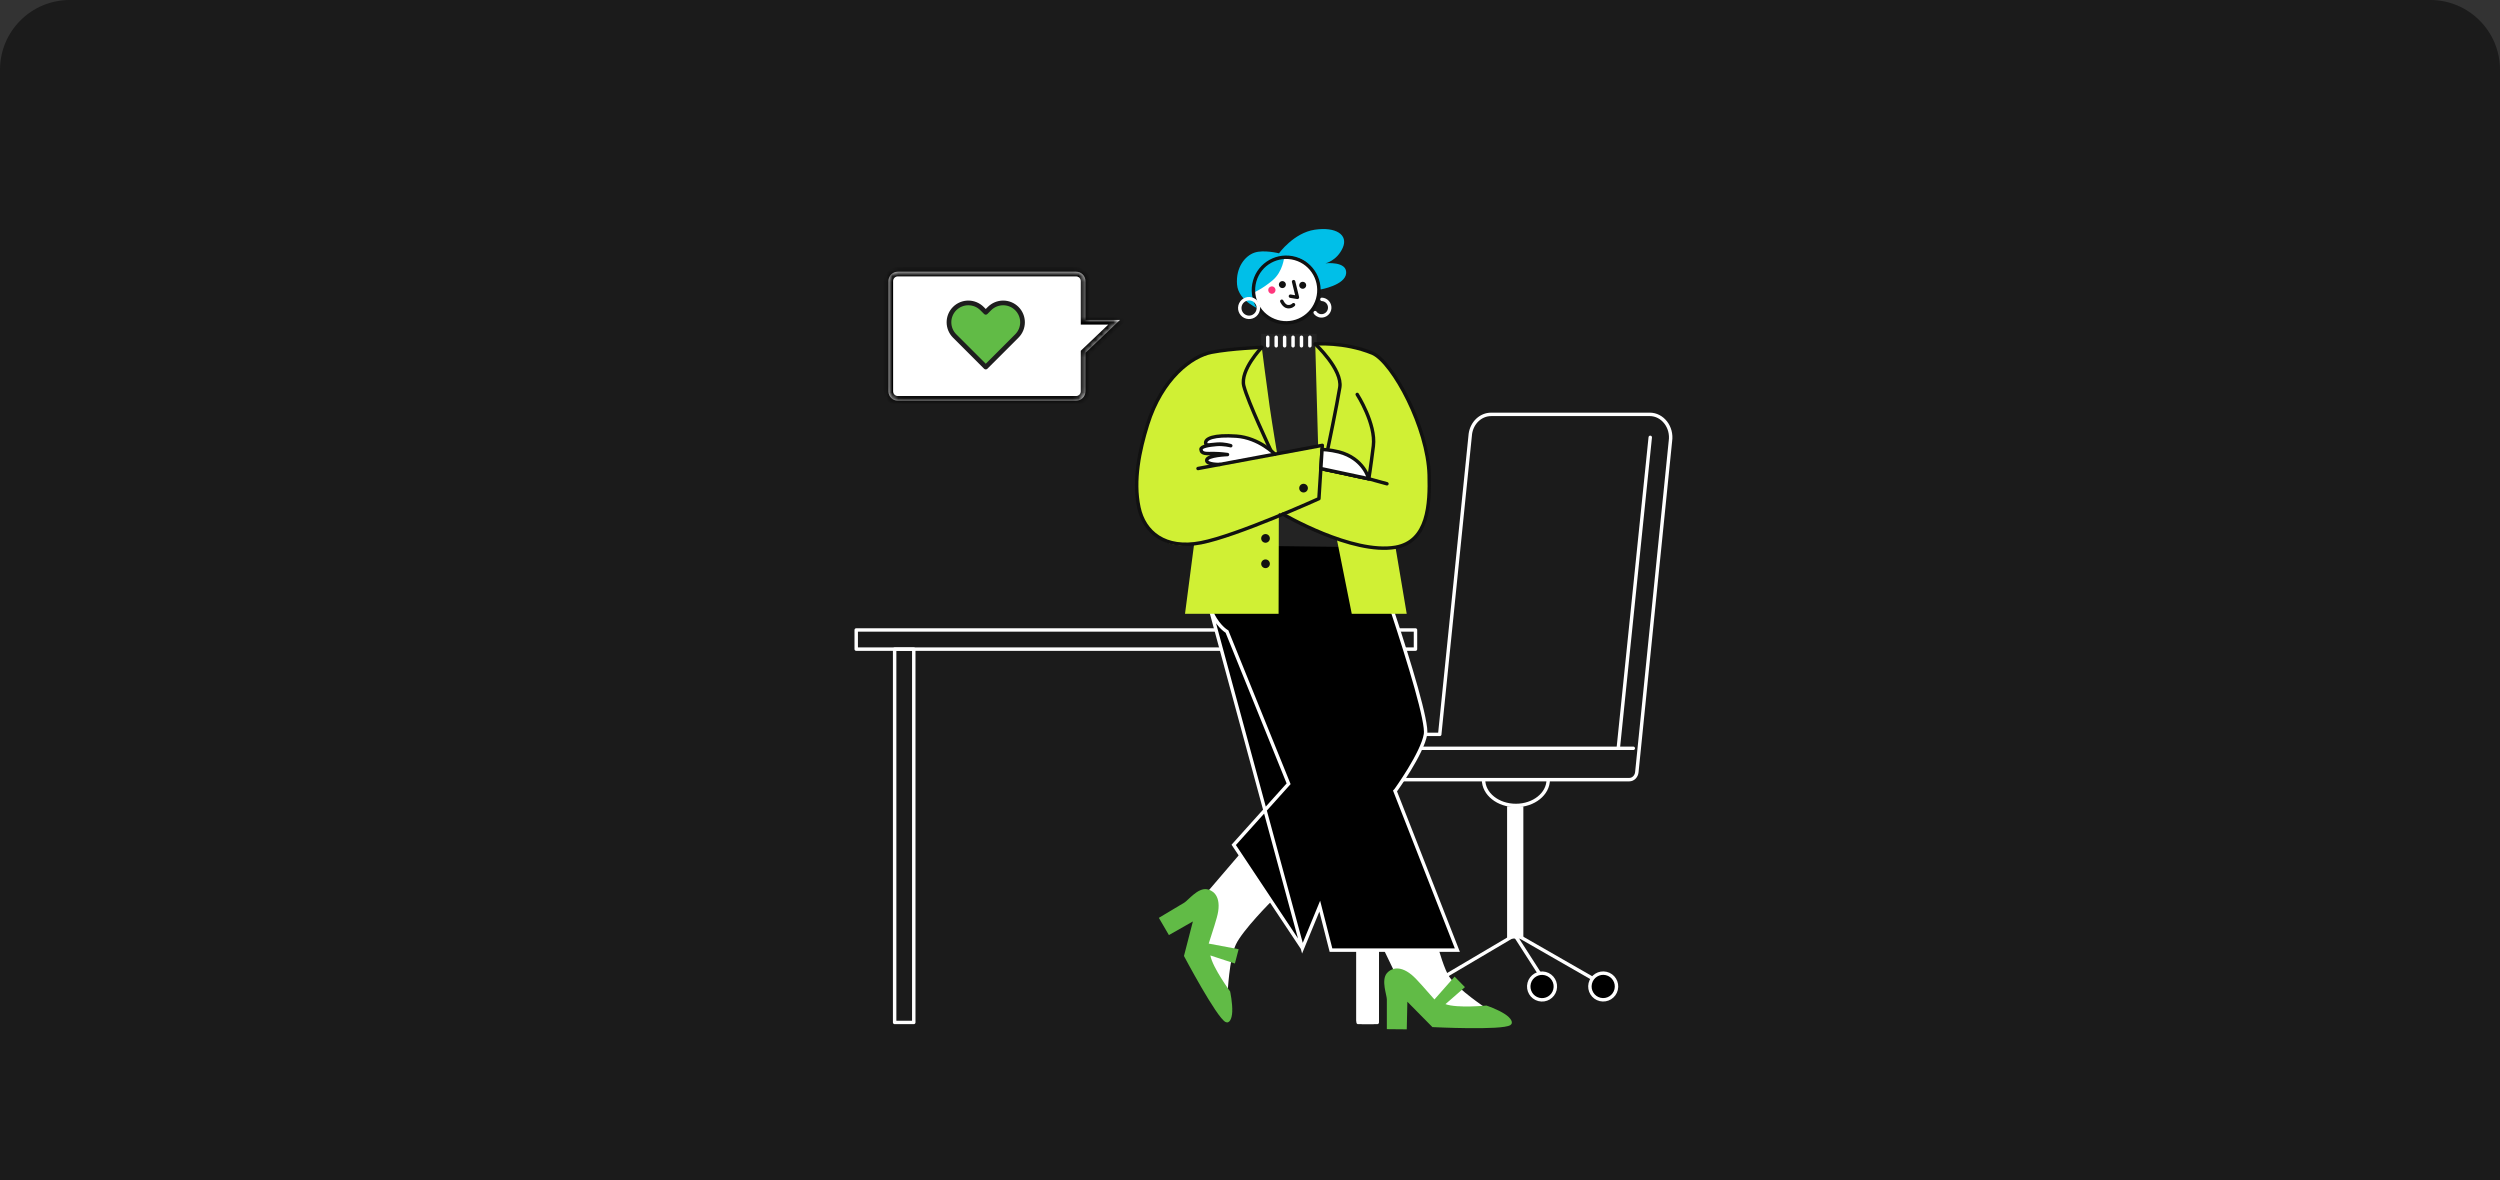 <svg xmlns="http://www.w3.org/2000/svg" width="430" height="203" viewBox="0 0 430 203" fill="none"><rect x="0" y="0" width="430" height="203" fill="#333333" stroke="none"/><path d="M0 12C0 5.373 5.373 0 12 0H418C424.627 0 430 5.373 430 12V203H0V12Z" fill="#1B1B1B"></path><g clip-path="url(#clip0_676_430)"><path d="M266.292 134.107C266.292 136.557 263.801 138.541 260.73 138.541C257.659 138.541 255.169 136.557 255.169 134.107" stroke="white" stroke-width="0.592" stroke-linecap="round" stroke-linejoin="round"></path><path d="M259.221 138.686H262.016V161.432H259.221V138.686Z" fill="white"></path><path d="M260.189 161.036L247.773 168.368" stroke="white" stroke-width="0.592" stroke-linecap="round" stroke-linejoin="round"></path><path d="M261.282 161.036L274.494 168.616L261.282 161.036Z" fill="black"></path><path d="M261.282 161.036L274.494 168.616" stroke="white" stroke-width="0.592" stroke-linecap="round" stroke-linejoin="round"></path><path d="M260.189 160.266L265.23 168.122L260.189 160.266Z" fill="black"></path><path d="M260.189 160.266L265.23 168.122" stroke="white" stroke-width="0.592" stroke-linecap="round" stroke-linejoin="round"></path><path d="M265.805 167.459C267.029 167.775 267.766 169.026 267.45 170.253C267.134 171.479 265.885 172.217 264.661 171.9C263.437 171.584 262.701 170.334 263.017 169.107C263.333 167.88 264.582 167.143 265.805 167.459Z" fill="black" stroke="white" stroke-width="0.592"></path><path d="M276.276 167.44C277.506 167.73 278.269 168.965 277.979 170.198C277.69 171.431 276.457 172.195 275.227 171.905C273.997 171.615 273.233 170.381 273.523 169.148C273.813 167.914 275.046 167.15 276.276 167.44Z" fill="black" stroke="white" stroke-width="0.592"></path><path d="M249.502 169.674C249.502 171.105 248.346 172.263 246.917 172.263C245.488 172.263 244.332 171.105 244.332 169.674C244.332 168.242 245.488 167.084 246.917 167.084C248.346 167.084 249.502 168.246 249.502 169.674Z" fill="#111111"></path><path d="M256.472 71.274C254.701 71.274 253.191 72.681 252.905 74.599L247.651 126.143C247.644 126.199 247.651 126.255 247.64 126.311H234.586C233.862 126.311 233.269 126.962 233.269 127.756V132.666C233.269 133.46 233.862 134.1 234.586 134.1H280.237C280.912 134.1 281.474 133.53 281.537 132.792L287.312 75.876C287.668 73.461 285.97 71.27 283.745 71.27H256.468L256.472 71.274Z" stroke="white" stroke-width="0.592" stroke-linecap="round" stroke-linejoin="round"></path><path d="M283.843 75.225L278.341 128.707" stroke="white" stroke-width="0.592" stroke-linecap="round" stroke-linejoin="round"></path><path d="M235.564 128.707H280.926" stroke="white" stroke-width="0.592" stroke-linecap="round" stroke-linejoin="round"></path><path d="M147.269 108.355H243.463V111.652H147.269V108.355Z" stroke="white" stroke-width="0.592" stroke-linecap="round" stroke-linejoin="round"></path><path d="M157.168 111.653V175.859H153.878V111.653H157.168Z" stroke="white" stroke-width="0.592" stroke-linecap="round" stroke-linejoin="round"></path><path d="M236.102 111.654C236.535 111.654 236.888 111.819 236.888 112.018V175.496C236.888 175.699 236.535 175.86 236.102 175.86H234.38C233.947 175.86 233.594 175.695 233.594 175.496V112.018C233.594 111.815 233.947 111.654 234.38 111.654H236.102Z" fill="white" stroke="white" stroke-width="0.592" stroke-miterlimit="10"></path><path d="M236.888 111.653V175.859H233.597V111.653H236.888Z" stroke="white" stroke-width="0.592" stroke-linecap="round" stroke-linejoin="round"></path><path d="M255.238 173.514L254.706 174.178L246.643 173.162L240.942 168.747L237.857 162.347L245.3 156.309C245.364 156.586 245.456 156.974 245.57 157.444C245.806 158.416 246.137 159.736 246.516 161.127C246.894 162.517 247.322 163.98 247.752 165.239C248.179 166.487 248.618 167.567 249.027 168.164C249.824 169.328 251.461 170.717 252.866 171.798C253.575 172.343 254.235 172.817 254.718 173.155C254.928 173.302 255.105 173.424 255.238 173.514Z" fill="white" stroke="white" stroke-width="0.592"></path><path d="M207.596 153.499L214.048 145.961L218.715 154.99C218.715 154.99 213.688 160.022 212.553 162.489C211.418 164.956 211.156 170.786 211.156 170.786L207.599 167.525L206.184 159.693L207.599 153.499H207.596Z" fill="white"></path><path d="M224.016 163.093L226.658 156.682L226.998 155.857L227.219 156.722L228.929 163.425H250.665L240.011 136.221L239.952 136.07L240.047 135.939L240.287 136.113L240.047 135.939L240.047 135.939L240.048 135.938L240.05 135.935L240.06 135.922L240.098 135.868C240.132 135.821 240.181 135.752 240.245 135.662C240.371 135.482 240.553 135.221 240.774 134.897C241.214 134.249 241.807 133.349 242.418 132.345C243.028 131.34 243.655 130.233 244.162 129.169C244.672 128.101 245.054 127.095 245.189 126.287C245.227 126.06 245.223 125.701 245.169 125.208C245.115 124.722 245.014 124.125 244.873 123.434C244.59 122.05 244.146 120.303 243.591 118.32C242.481 114.356 240.932 109.47 239.36 104.714C237.789 99.959 236.194 95.338 234.993 91.906C234.392 90.189 233.889 88.77 233.537 87.781C233.361 87.286 233.222 86.898 233.128 86.634L233.057 86.438L209.275 87.742C209.26 87.841 209.241 87.968 209.219 88.122C209.162 88.517 209.081 89.086 208.987 89.778C208.799 91.161 208.56 93.037 208.353 95.004C208.146 96.973 207.972 99.03 207.913 100.779C207.884 101.653 207.884 102.446 207.923 103.11C207.962 103.78 208.039 104.296 208.155 104.629L224.016 163.093ZM224.016 163.093L212.2 145.32L221.517 134.946L221.641 134.809L221.571 134.637L211.074 108.713L211.036 108.62L210.95 108.569L210.95 108.569L210.95 108.569L210.95 108.569L210.949 108.569L210.948 108.568L210.936 108.56C210.924 108.553 210.906 108.541 210.882 108.525C210.834 108.492 210.761 108.441 210.67 108.37C210.489 108.228 210.232 108.006 209.944 107.694C209.367 107.069 208.659 106.079 208.155 104.629L224.016 163.093Z" fill="black" stroke="white" stroke-width="0.592"></path><path d="M226.635 51.449C227.494 48.453 225.768 45.328 222.778 44.467C219.788 43.606 216.668 45.335 215.809 48.331C214.949 51.326 216.675 54.451 219.665 55.312C222.656 56.173 225.775 54.444 226.635 51.449Z" fill="white"></path><path d="M216.843 53.267C216.843 53.267 213 51.891 212.77 48.931C212.539 45.97 214.164 44.01 215.757 43.458C217.35 42.908 219.984 43.569 219.984 43.569C219.984 43.569 222.534 40.045 226.139 39.51C229.744 38.975 231.956 40.367 230.953 42.618C229.95 44.868 227.977 45.291 227.977 45.291C227.977 45.291 231.669 44.875 231.543 46.968C231.421 49.06 227.079 49.802 227.079 49.802C227.079 49.802 225.577 45.589 224.291 44.864C222.342 43.765 220.878 44.217 220.878 44.217C220.878 44.217 220.693 46.709 218.852 48.248C217.011 49.785 215.558 50.358 215.558 50.358L216.843 53.27V53.267Z" fill="#00BFE8"></path><path d="M226.635 51.449C227.494 48.453 225.768 45.328 222.778 44.467C219.788 43.606 216.668 45.335 215.809 48.331C214.949 51.326 216.675 54.451 219.665 55.312C222.656 56.173 225.775 54.444 226.635 51.449Z" stroke="#111111" stroke-width="0.592" stroke-linecap="round" stroke-linejoin="round"></path><path d="M219.372 50.041C219.452 49.698 219.246 49.355 218.911 49.275C218.572 49.194 218.233 49.404 218.153 49.747C218.073 50.09 218.279 50.43 218.614 50.514C218.953 50.594 219.292 50.384 219.372 50.041Z" fill="#FF367C"></path><path d="M224.616 49.316C224.752 49.011 224.616 48.654 224.312 48.518C224.008 48.381 223.652 48.518 223.512 48.822C223.376 49.127 223.512 49.484 223.816 49.62C224.12 49.757 224.476 49.62 224.613 49.316H224.616Z" fill="#111111"></path><path d="M221.122 49.198C221.258 48.894 221.122 48.537 220.818 48.397C220.514 48.26 220.158 48.397 220.018 48.701C219.882 49.006 220.018 49.363 220.322 49.502C220.626 49.639 220.982 49.502 221.118 49.198H221.122Z" fill="#111111"></path><path d="M222.499 48.445L223.156 51.143L221.954 50.944" stroke="#111111" stroke-width="0.592" stroke-linecap="round" stroke-linejoin="round"></path><path d="M220.469 51.812C220.469 51.812 220.836 52.666 221.482 52.743C222.128 52.817 222.485 52.407 222.485 52.407" stroke="#111111" stroke-width="0.592" stroke-linecap="round" stroke-linejoin="round"></path><path d="M213.241 52.894C213.29 52.008 214.045 51.33 214.925 51.379C215.809 51.428 216.486 52.183 216.438 53.065C216.389 53.951 215.638 54.626 214.754 54.581C213.87 54.532 213.196 53.776 213.241 52.894Z" stroke="white" stroke-width="0.592" stroke-linecap="round" stroke-linejoin="round"></path><path d="M227.368 51.489C228.151 51.531 228.755 52.203 228.71 52.987C228.668 53.771 227.997 54.376 227.215 54.331C226.677 54.303 226.289 53.935 226.212 53.771" stroke="white" stroke-width="0.592" stroke-linecap="round" stroke-linejoin="round"></path><path d="M216.923 57.428V62.016L218.013 93.911L234.928 94.124L227.512 60.879L226.481 60.48L226.46 57.425H216.923V57.428Z" fill="#232323"></path><path d="M217.025 59.744C217.025 59.744 217.887 66.501 218.373 69.871C218.859 73.245 219.673 78.046 219.673 78.046L226.719 76.702L226.223 59.17C226.223 59.17 231.121 58.722 236.088 60.752C239.62 62.358 245.604 73.609 245.814 81.707C245.943 86.672 245.695 93.213 240.025 94.123L241.954 105.57H232.5L229.922 92.667L219.959 88.233L219.917 105.57H203.823C203.823 105.57 205.402 93.458 205.406 93.444C200.93 94.917 196.794 91.551 195.889 87.292C194.897 82.631 195.984 77.483 197.374 73.01C199.841 65.088 204.955 61.249 208.403 60.584C211.851 59.919 217.021 59.744 217.021 59.744H217.025Z" fill="#D0F034"></path><path d="M226.226 59.175C226.226 59.175 231.123 58.727 236.091 60.757C239.623 62.363 245.607 73.614 245.817 81.712C245.946 86.677 245.688 93.144 240.028 94.128C232.601 95.419 220.675 88.438 220.675 88.438" stroke="#111111" stroke-width="0.592" stroke-linecap="round" stroke-linejoin="round"></path><path d="M226.226 59.177C226.226 59.177 230.942 63.551 230.442 66.645C229.943 69.738 228.402 77.105 228.402 77.105" stroke="#111111" stroke-width="0.592" stroke-linecap="round" stroke-linejoin="round"></path><path d="M217.025 59.746C217.025 59.746 213.248 63.672 213.94 66.392C214.632 69.114 218.59 77.499 218.59 77.499" stroke="#111111" stroke-width="0.592" stroke-linecap="round" stroke-linejoin="round"></path><path d="M219.288 78.122C219.288 78.122 216.553 75.295 212.658 75.018C208.762 74.745 207.173 75.442 207.389 76.292C207.498 76.715 208.06 76.474 209.363 76.39C210.666 76.306 211.693 76.666 211.693 76.666C211.693 76.666 210.453 76.344 209.237 76.45C207.987 76.561 206.516 76.775 206.565 77.303C206.645 78.164 207.613 77.996 208.794 78.007C209.975 78.014 211.131 78.185 211.131 78.185C211.131 78.185 207.669 78.304 207.554 79.127C207.435 79.953 209.831 79.886 209.831 79.886" fill="white"></path><path d="M233.44 67.841C233.44 67.841 236.692 72.894 236.217 76.709C235.742 80.519 235.431 82.353 235.431 82.353L227.187 80.593" stroke="#111111" stroke-width="0.592" stroke-linecap="round" stroke-linejoin="round"></path><path d="M238.554 83.21L235.431 82.352L227.872 80.735" stroke="#111111" stroke-width="0.592" stroke-linecap="round" stroke-linejoin="round"></path><path d="M217.671 93.354C218.084 93.354 218.418 93.019 218.418 92.605C218.418 92.192 218.084 91.856 217.671 91.856C217.258 91.856 216.923 92.192 216.923 92.605C216.923 93.019 217.258 93.354 217.671 93.354Z" fill="#111111"></path><path d="M224.21 84.708C224.623 84.708 224.958 84.373 224.958 83.959C224.958 83.545 224.623 83.21 224.21 83.21C223.797 83.21 223.463 83.545 223.463 83.959C223.463 84.373 223.797 84.708 224.21 84.708Z" fill="#111111"></path><path d="M218.418 96.97C218.418 97.382 218.083 97.719 217.671 97.719C217.258 97.719 216.923 97.382 216.923 96.97C216.923 96.557 217.258 96.221 217.671 96.221C218.083 96.221 218.418 96.557 218.418 96.97Z" fill="#111111"></path><path d="M219.288 78.122C219.288 78.122 216.553 75.295 212.658 75.018C208.762 74.745 207.173 75.442 207.389 76.292C207.498 76.715 208.06 76.474 209.363 76.39C210.666 76.306 211.693 76.666 211.693 76.666C211.693 76.666 210.453 76.344 209.237 76.45C207.987 76.561 206.516 76.775 206.565 77.303C206.645 78.164 207.613 77.996 208.794 78.007C209.975 78.014 211.131 78.185 211.131 78.185C211.131 78.185 207.669 78.304 207.554 79.127C207.435 79.953 209.831 79.886 209.831 79.886" stroke="#111111" stroke-width="0.592" stroke-linecap="round" stroke-linejoin="round"></path><path d="M217.024 59.745C217.024 59.745 211.854 59.924 208.406 60.585C204.958 61.25 199.844 65.089 197.377 73.012C195.987 77.484 194.901 82.632 195.893 87.293C196.798 91.555 200.378 94.548 206.562 93.351C212.745 92.157 226.855 85.767 226.855 85.767L227.438 76.599L206.059 80.585" stroke="#111111" stroke-width="0.592" stroke-linecap="round" stroke-linejoin="round"></path><path d="M227.393 77.303L227.183 80.589L235.428 82.349C235.428 82.349 234.596 78.843 230.272 77.726C228.741 77.345 227.393 77.303 227.393 77.303Z" fill="white"></path><path d="M227.393 77.303L227.183 80.589L235.428 82.349C235.428 82.349 234.596 78.843 230.272 77.726C228.741 77.345 227.393 77.303 227.393 77.303Z" stroke="#111111" stroke-width="0.592" stroke-linecap="round" stroke-linejoin="round"></path><path d="M218.055 58.006V59.479" stroke="white" stroke-width="0.592" stroke-linecap="round" stroke-linejoin="round"></path><path d="M219.505 58.006V59.479" stroke="white" stroke-width="0.592" stroke-linecap="round" stroke-linejoin="round"></path><path d="M220.954 58.006V59.479" stroke="white" stroke-width="0.592" stroke-linecap="round" stroke-linejoin="round"></path><path d="M222.405 58.006V59.479" stroke="white" stroke-width="0.592" stroke-linecap="round" stroke-linejoin="round"></path><path d="M223.851 58.006V59.479" stroke="white" stroke-width="0.592" stroke-linecap="round" stroke-linejoin="round"></path><path d="M225.3 58.006V59.479" stroke="white" stroke-width="0.592" stroke-linecap="round" stroke-linejoin="round"></path><path d="M238.537 167.394C237.527 168.622 238.537 171.128 238.537 171.905V177.014L241.964 177.046L242.065 172.297L246.376 176.661C246.376 176.661 258.351 177.262 259.777 176.321C260.398 175.908 259.853 175.089 258.861 174.435C257.583 173.595 255.672 172.955 255.672 172.955C255.672 172.955 250.617 173.448 248.619 172.71L251.969 169.788L250.191 167.978L246.722 171.908C245.307 170.347 243.773 168.461 242.788 167.656C240.489 165.781 239.036 166.788 238.537 167.397V167.394Z" fill="#61BB46"></path><path d="M207.571 152.942C205.999 152.704 204.368 154.853 203.704 155.252C203.04 155.647 199.323 157.869 199.323 157.869L201.052 160.834L205.175 158.489L203.641 164.431C203.641 164.431 209.258 175.045 210.795 175.787C211.47 176.112 211.892 175.22 211.945 174.034C212.011 172.504 211.582 170.531 211.582 170.531C211.582 170.531 208.57 166.433 208.182 164.337L212.402 165.722L213.045 163.266L207.899 162.296C208.514 160.281 209.346 157.995 209.531 156.736C209.964 153.796 208.354 153.065 207.575 152.946L207.571 152.942Z" fill="#61BB46"></path><mask id="path-55-inside-1_676_430" fill="white"><path fill-rule="evenodd" clip-rule="evenodd" d="M154.423 46.732C153.531 46.732 152.809 47.455 152.809 48.346V67.31C152.809 68.201 153.531 68.924 154.423 68.924H185.087C185.979 68.924 186.701 68.201 186.701 67.31V60.678L192.642 55.025L186.701 55.025V48.346C186.701 47.455 185.979 46.732 185.087 46.732H154.423Z"></path></mask><path fill-rule="evenodd" clip-rule="evenodd" d="M154.423 46.732C153.531 46.732 152.809 47.455 152.809 48.346V67.31C152.809 68.201 153.531 68.924 154.423 68.924H185.087C185.979 68.924 186.701 68.201 186.701 67.31V60.678L192.642 55.025L186.701 55.025V48.346C186.701 47.455 185.979 46.732 185.087 46.732H154.423Z" fill="white"></path><path d="M186.701 60.678L186.145 60.094L185.894 60.332V60.678H186.701ZM192.642 55.025L193.198 55.609L194.66 54.218L192.642 54.218V55.025ZM186.701 55.025H185.894V55.832L186.701 55.832V55.025ZM153.616 48.346C153.616 47.901 153.977 47.539 154.423 47.539V45.925C153.086 45.925 152.002 47.009 152.002 48.346H153.616ZM153.616 67.31V48.346H152.002V67.31H153.616ZM154.423 68.117C153.977 68.117 153.616 67.756 153.616 67.31H152.002C152.002 68.647 153.086 69.731 154.423 69.731V68.117ZM185.087 68.117H154.423V69.731H185.087V68.117ZM185.894 67.31C185.894 67.756 185.533 68.117 185.087 68.117V69.731C186.424 69.731 187.508 68.647 187.508 67.31H185.894ZM185.894 60.678V67.31H187.508V60.678H185.894ZM187.258 61.263L193.198 55.609L192.085 54.44L186.145 60.094L187.258 61.263ZM192.642 54.218L186.701 54.218V55.832L192.642 55.832V54.218ZM185.894 48.346V55.025H187.508V48.346H185.894ZM185.087 47.539C185.533 47.539 185.894 47.901 185.894 48.346H187.508C187.508 47.009 186.424 45.925 185.087 45.925V47.539ZM154.423 47.539H185.087V45.925H154.423V47.539Z" fill="black" mask="url(#path-55-inside-1_676_430)"></path><g clip-path="url(#clip1_676_430)"><path d="M174.899 53.077C174.59 52.768 174.223 52.523 173.819 52.355C173.415 52.188 172.982 52.102 172.545 52.102C172.107 52.102 171.675 52.188 171.271 52.355C170.867 52.523 170.5 52.768 170.19 53.077L169.549 53.719L168.907 53.077C168.283 52.453 167.436 52.102 166.553 52.102C165.67 52.102 164.823 52.453 164.199 53.077C163.574 53.702 163.224 54.548 163.224 55.431C163.224 56.315 163.574 57.161 164.199 57.786L169.549 63.136L174.899 57.786C175.208 57.477 175.454 57.11 175.621 56.706C175.788 56.302 175.875 55.869 175.875 55.431C175.875 54.994 175.788 54.561 175.621 54.157C175.454 53.753 175.208 53.386 174.899 53.077Z" fill="#61BB46" stroke="#1E1E1E" stroke-width="0.807" stroke-linecap="round" stroke-linejoin="round"></path></g></g><defs><clipPath id="clip0_676_430"><rect width="154.011" height="151.049" fill="white" transform="translate(138 26)"></rect></clipPath><clipPath id="clip1_676_430"><rect width="14.525" height="14.525" fill="white" transform="translate(162.286 50.287)"></rect></clipPath></defs></svg>